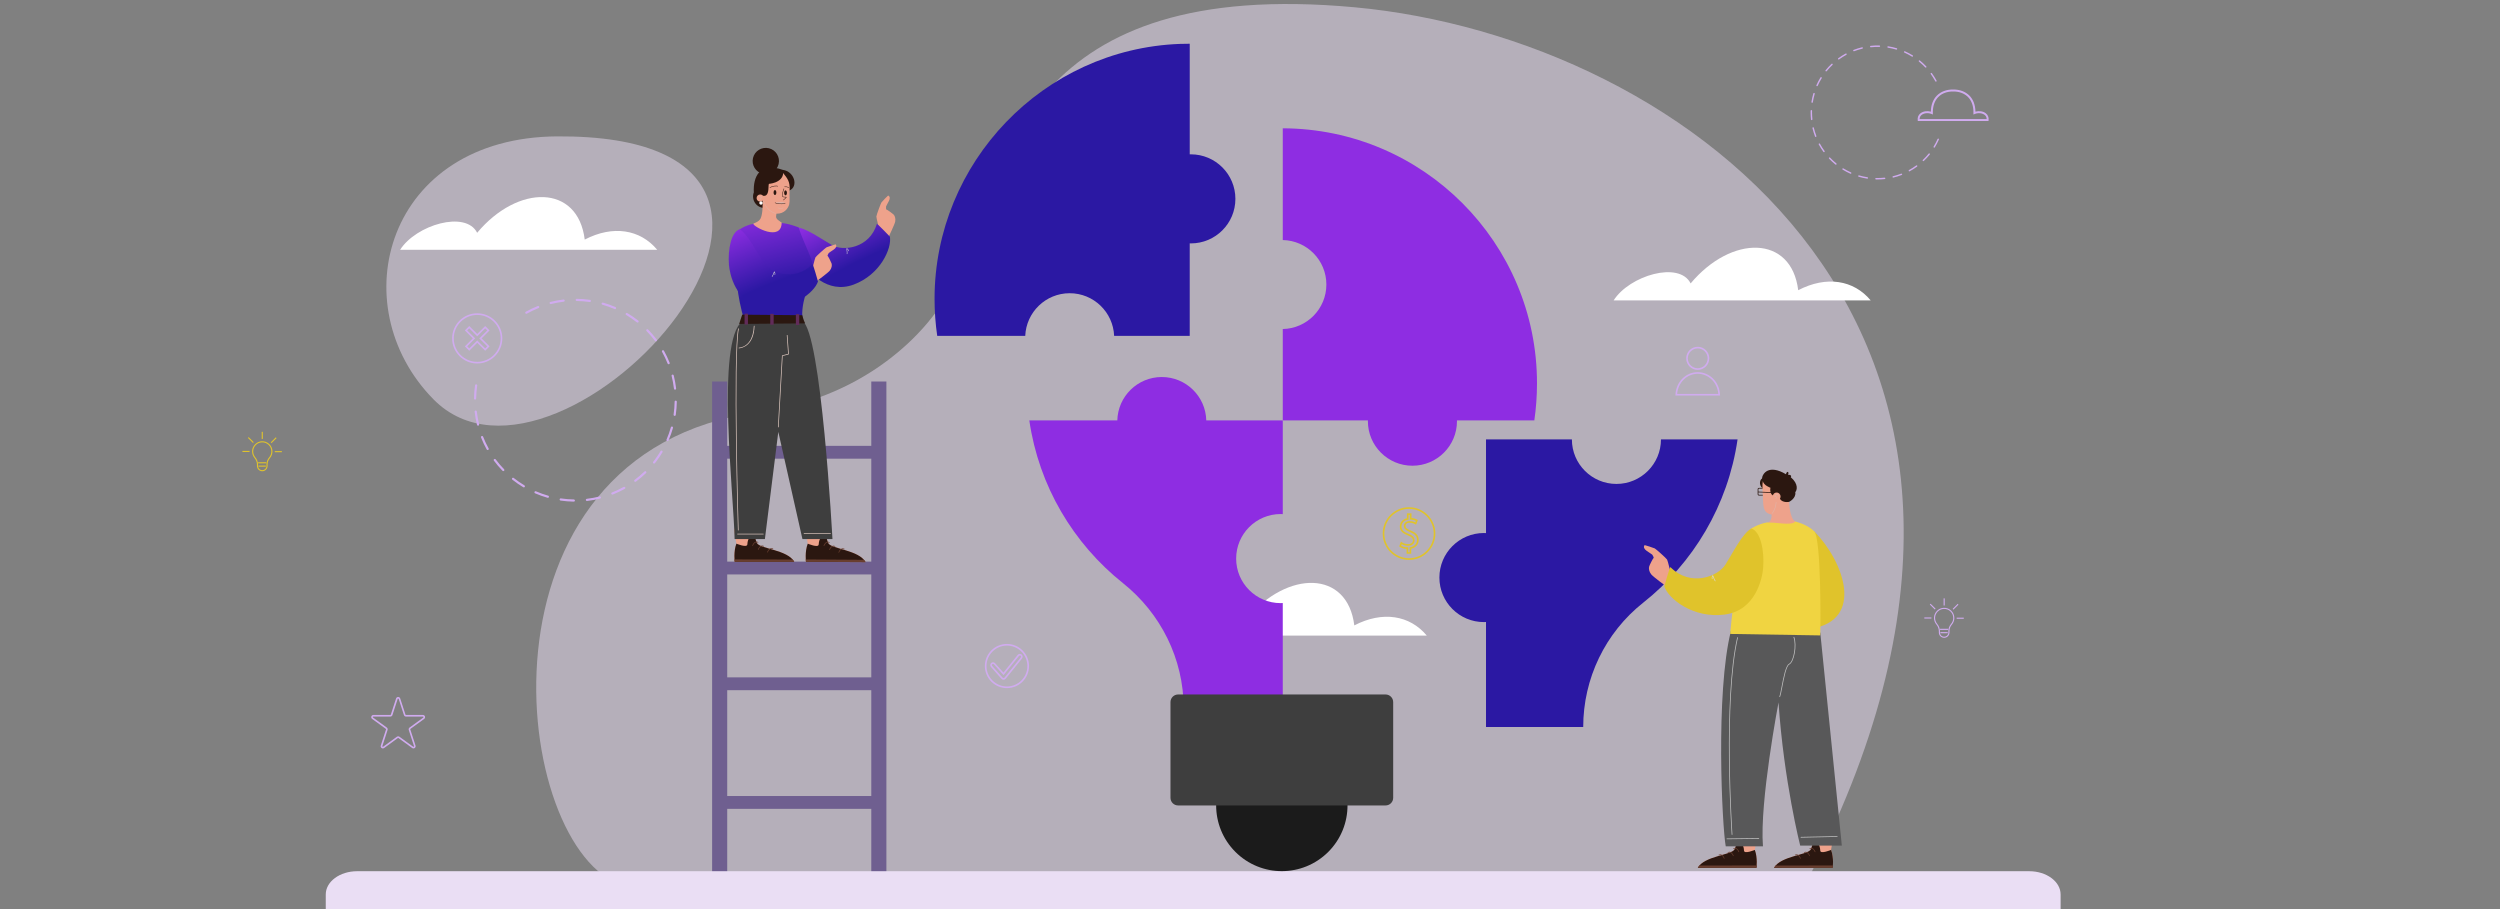 <svg width="330" height="120" viewBox="0 0 330 120" fill="none" xmlns="http://www.w3.org/2000/svg">
<rect x="0" y="0" width="330" height="120" fill="#808080" stroke="none"/>
<path d="M178.859 0.965C135.547 -3.05 132.393 21.616 126.656 35.671C124.504 40.942 120.821 44.841 117.056 47.656C112.141 51.33 106.313 53.576 100.229 54.387C61.101 59.6 67.484 112.403 82.197 116.844H238.233C276.669 43.703 222.171 4.98 178.859 0.965Z" fill="#EADEF4" fill-opacity="0.5"/>
<path opacity="0.5" d="M73.563 18.001C51.007 18.139 44.98 40.266 57.214 52.707C74.137 69.917 120.603 17.714 73.563 18.001Z" fill="#EADEF4"/>
<path d="M185.992 73.906C184.074 73.906 182.515 72.346 182.515 70.429C182.515 68.511 184.074 66.952 185.992 66.952C187.909 66.952 189.469 68.511 189.469 70.429C189.469 72.346 187.909 73.906 185.992 73.906ZM185.992 67.169C184.194 67.169 182.732 68.631 182.732 70.429C182.732 72.226 184.194 73.689 185.992 73.689C187.789 73.689 189.251 72.226 189.251 70.429C189.251 68.631 187.789 67.169 185.992 67.169Z" fill="#E0C32B"/>
<path d="M186.281 73.097H185.671V72.462C185.328 72.438 184.981 72.328 184.763 72.172L184.695 72.124L184.92 71.498L185.035 71.576C185.273 71.735 185.578 71.826 185.873 71.826C186.252 71.826 186.506 71.624 186.506 71.324C186.506 71.052 186.322 70.866 185.87 70.683C185.301 70.46 184.774 70.162 184.774 69.503C184.774 68.959 185.14 68.538 185.715 68.41V67.761H186.319V68.372C186.605 68.394 186.853 68.469 187.075 68.599L187.154 68.646L186.921 69.262L186.811 69.199C186.707 69.14 186.465 69.001 186.079 69.001C185.671 69.001 185.526 69.231 185.526 69.429C185.526 69.676 185.684 69.812 186.232 70.039C186.956 70.335 187.265 70.706 187.265 71.28C187.265 71.855 186.873 72.296 186.28 72.43V73.097L186.281 73.097ZM185.888 72.879H186.064V72.248L186.154 72.233C186.697 72.143 187.048 71.769 187.048 71.28C187.048 70.791 186.788 70.5 186.15 70.24C185.592 70.009 185.309 69.82 185.309 69.428C185.309 69.107 185.547 68.783 186.079 68.783C186.398 68.783 186.631 68.863 186.807 68.95L186.885 68.743C186.687 68.644 186.464 68.592 186.206 68.583L186.101 68.58V67.979H185.932V68.592L185.841 68.607C185.317 68.692 184.99 69.036 184.99 69.503C184.99 69.936 185.259 70.21 185.95 70.48C186.333 70.635 186.724 70.857 186.724 71.324C186.724 71.747 186.373 72.043 185.873 72.043C185.584 72.043 185.285 71.966 185.033 71.828L184.957 72.04C185.167 72.162 185.487 72.245 185.781 72.25L185.888 72.252V72.879Z" fill="#E0C32B"/>
<path d="M132.916 90.832C131.308 90.832 130 89.524 130 87.916C130 86.308 131.308 85 132.916 85C134.524 85 135.832 86.308 135.832 87.916C135.832 89.524 134.524 90.832 132.916 90.832ZM132.916 85.217C131.428 85.217 130.217 86.427 130.217 87.915C130.217 89.403 131.428 90.614 132.916 90.614C134.403 90.614 135.614 89.403 135.614 87.915C135.614 86.427 134.403 85.217 132.916 85.217Z" fill="#D0ABEF"/>
<path d="M132.467 89.729C132.444 89.729 132.42 89.726 132.397 89.722C132.317 89.706 132.244 89.664 132.19 89.603L130.801 88.037C130.735 87.963 130.703 87.867 130.709 87.768C130.715 87.67 130.759 87.579 130.833 87.514C130.987 87.379 131.222 87.394 131.357 87.547L132.455 88.783L134.335 86.448C134.463 86.29 134.697 86.264 134.856 86.392C135.015 86.52 135.04 86.754 134.912 86.913L132.757 89.59C132.688 89.676 132.586 89.726 132.476 89.729C132.473 89.729 132.47 89.729 132.467 89.729ZM131.079 87.639C131.042 87.639 131.007 87.652 130.977 87.677C130.947 87.704 130.928 87.742 130.926 87.783C130.924 87.824 130.937 87.862 130.964 87.893L132.353 89.459C132.375 89.484 132.406 89.502 132.439 89.508C132.449 89.51 132.46 89.51 132.471 89.51C132.516 89.51 132.559 89.488 132.587 89.454L134.743 86.776C134.796 86.711 134.786 86.614 134.72 86.561C134.654 86.508 134.558 86.519 134.505 86.584L132.463 89.12L131.195 87.691C131.165 87.656 131.122 87.639 131.079 87.639L131.079 87.639Z" fill="#D0ABEF"/>
<path d="M227.044 52.214H221.155L221.16 52.101C221.23 50.43 222.521 49.123 224.1 49.123C225.678 49.123 226.97 50.431 227.039 52.101L227.044 52.214ZM221.385 51.996H226.816C226.699 50.498 225.526 49.34 224.1 49.34C222.674 49.34 221.501 50.498 221.385 51.996H221.385Z" fill="#D0ABEF"/>
<path d="M224.1 48.827C223.259 48.827 222.574 48.143 222.574 47.302C222.574 46.461 223.259 45.776 224.1 45.776C224.941 45.776 225.625 46.461 225.625 47.302C225.625 48.143 224.941 48.827 224.1 48.827ZM224.1 45.994C223.378 45.994 222.792 46.581 222.792 47.302C222.792 48.023 223.379 48.61 224.1 48.61C224.821 48.61 225.408 48.023 225.408 47.302C225.408 46.581 224.821 45.994 224.1 45.994Z" fill="#D0ABEF"/>
<path d="M62.993 47.981C61.166 47.981 59.68 46.495 59.68 44.667C59.68 42.84 61.166 41.354 62.993 41.354C64.821 41.354 66.307 42.84 66.307 44.667C66.307 46.495 64.821 47.981 62.993 47.981ZM62.993 41.572C61.286 41.572 59.897 42.961 59.897 44.668C59.897 46.376 61.286 47.764 62.993 47.764C64.701 47.764 66.089 46.376 66.089 44.668C66.089 42.961 64.701 41.572 62.993 41.572Z" fill="#D0ABEF"/>
<path d="M61.941 46.298L61.362 45.719L62.414 44.667L61.362 43.615L61.941 43.037L62.993 44.089L64.045 43.037L64.624 43.615L63.572 44.667L64.624 45.719L64.045 46.298L62.993 45.246L61.941 46.298ZM62.993 44.938L64.045 45.99L64.316 45.719L63.264 44.667L64.316 43.615L64.045 43.344L62.993 44.396L61.941 43.344L61.67 43.615L62.722 44.667L61.67 45.719L61.941 45.99L62.993 44.938Z" fill="#D0ABEF"/>
<path d="M54.576 98.794C54.517 98.794 54.458 98.775 54.406 98.738L52.599 97.425C52.574 97.406 52.54 97.406 52.515 97.425L50.708 98.738C50.604 98.813 50.471 98.813 50.368 98.738C50.264 98.662 50.223 98.535 50.263 98.414L50.953 96.29C50.962 96.26 50.952 96.229 50.927 96.21L49.12 94.897C49.016 94.822 48.975 94.695 49.015 94.574C49.054 94.452 49.163 94.374 49.29 94.374H51.523C51.554 94.374 51.581 94.354 51.591 94.324L52.281 92.2C52.32 92.078 52.429 92 52.556 92C52.683 92 52.791 92.078 52.831 92.2L53.521 94.324C53.531 94.354 53.558 94.374 53.589 94.374H55.822C55.95 94.374 56.058 94.452 56.097 94.574C56.137 94.695 56.096 94.822 55.992 94.897L54.185 96.21C54.16 96.228 54.15 96.26 54.159 96.29L54.849 98.414C54.889 98.536 54.847 98.662 54.744 98.738C54.693 98.775 54.633 98.794 54.574 98.794H54.576ZM49.291 94.591C49.243 94.591 49.227 94.626 49.223 94.641C49.218 94.656 49.211 94.694 49.249 94.722L51.056 96.034C51.158 96.109 51.2 96.238 51.161 96.358L50.471 98.481C50.457 98.527 50.484 98.553 50.497 98.562C50.51 98.572 50.544 98.59 50.581 98.562L52.388 97.249C52.49 97.176 52.627 97.176 52.728 97.249L54.535 98.562C54.573 98.59 54.607 98.572 54.62 98.562C54.632 98.553 54.66 98.527 54.646 98.481L53.956 96.358C53.917 96.238 53.959 96.108 54.061 96.034L55.868 94.722C55.906 94.694 55.899 94.656 55.894 94.641C55.889 94.626 55.873 94.591 55.826 94.591H53.593C53.467 94.591 53.357 94.51 53.318 94.391L52.628 92.267C52.614 92.222 52.575 92.217 52.56 92.217C52.545 92.217 52.506 92.222 52.492 92.267L51.802 94.391C51.763 94.51 51.653 94.591 51.527 94.591H49.294H49.291Z" fill="#D0ABEF"/>
<path d="M247.844 23.689C247.771 23.689 247.698 23.689 247.625 23.687C247.572 23.686 247.53 23.642 247.532 23.589C247.533 23.536 247.579 23.495 247.63 23.496C248.006 23.505 248.389 23.489 248.763 23.45C248.816 23.445 248.862 23.482 248.868 23.535C248.873 23.587 248.835 23.635 248.782 23.64C248.473 23.673 248.158 23.689 247.844 23.689ZM246.487 23.585C246.482 23.585 246.477 23.585 246.472 23.584C246.091 23.525 245.711 23.44 245.342 23.331C245.291 23.316 245.262 23.263 245.277 23.213C245.292 23.162 245.345 23.134 245.395 23.148C245.757 23.255 246.128 23.338 246.5 23.395C246.553 23.403 246.588 23.452 246.58 23.505C246.573 23.552 246.532 23.585 246.486 23.585H246.487ZM249.901 23.447C249.857 23.447 249.819 23.418 249.808 23.373C249.796 23.322 249.827 23.27 249.879 23.258C250.245 23.169 250.608 23.056 250.96 22.92C251.009 22.901 251.064 22.926 251.083 22.975C251.102 23.024 251.078 23.079 251.029 23.098C250.67 23.236 250.298 23.353 249.924 23.443C249.916 23.444 249.909 23.445 249.902 23.445L249.901 23.447ZM244.293 22.939C244.28 22.939 244.267 22.937 244.254 22.931C243.902 22.774 243.558 22.593 243.229 22.392C243.184 22.364 243.17 22.305 243.197 22.26C243.225 22.215 243.283 22.201 243.328 22.229C243.65 22.425 243.988 22.603 244.331 22.756C244.38 22.777 244.401 22.834 244.38 22.882C244.364 22.918 244.329 22.939 244.293 22.939ZM252.033 22.624C251.999 22.624 251.966 22.606 251.949 22.574C251.924 22.527 251.941 22.47 251.987 22.445C252.317 22.264 252.639 22.06 252.943 21.837C252.986 21.807 253.046 21.815 253.077 21.858C253.108 21.901 253.099 21.961 253.056 21.992C252.745 22.219 252.416 22.428 252.078 22.612C252.064 22.62 252.048 22.624 252.033 22.624ZM242.343 21.745C242.321 21.745 242.3 21.738 242.283 21.724C241.983 21.482 241.697 21.217 241.432 20.938C241.396 20.9 241.397 20.839 241.435 20.803C241.473 20.766 241.534 20.768 241.57 20.806C241.83 21.079 242.11 21.338 242.403 21.575C242.444 21.608 242.45 21.668 242.417 21.709C242.398 21.732 242.37 21.745 242.343 21.745ZM253.879 21.275C253.854 21.275 253.828 21.265 253.81 21.246C253.774 21.208 253.776 21.147 253.813 21.111C254.086 20.851 254.345 20.57 254.581 20.277C254.614 20.236 254.674 20.23 254.715 20.263C254.756 20.296 254.763 20.356 254.73 20.397C254.488 20.697 254.224 20.983 253.945 21.249C253.926 21.267 253.903 21.275 253.879 21.275ZM240.768 20.087C240.739 20.087 240.71 20.074 240.691 20.048C240.464 19.736 240.255 19.408 240.072 19.07C240.047 19.023 240.064 18.966 240.11 18.941C240.156 18.915 240.214 18.933 240.239 18.979C240.42 19.309 240.623 19.631 240.845 19.936C240.876 19.978 240.866 20.038 240.824 20.069C240.808 20.082 240.788 20.087 240.768 20.087ZM255.315 19.496C255.299 19.496 255.281 19.491 255.265 19.482C255.22 19.454 255.206 19.396 255.234 19.351C255.431 19.029 255.608 18.692 255.76 18.347C255.782 18.299 255.839 18.277 255.886 18.298C255.934 18.319 255.956 18.375 255.935 18.424C255.779 18.775 255.598 19.121 255.397 19.45C255.379 19.479 255.348 19.495 255.316 19.495L255.315 19.496ZM239.676 18.081C239.637 18.081 239.602 18.058 239.587 18.02C239.448 17.661 239.333 17.288 239.243 16.914C239.23 16.863 239.262 16.811 239.313 16.798C239.364 16.787 239.416 16.817 239.428 16.869C239.516 17.236 239.629 17.599 239.764 17.951C239.783 18 239.759 18.055 239.71 18.074C239.699 18.078 239.687 18.081 239.676 18.081V18.081ZM239.143 15.859C239.095 15.859 239.053 15.822 239.048 15.773C239.017 15.467 239 15.155 239 14.846C239 14.769 239.001 14.693 239.003 14.617C239.005 14.564 239.049 14.52 239.101 14.524C239.154 14.525 239.195 14.569 239.194 14.622C239.193 14.697 239.191 14.771 239.191 14.846C239.191 15.149 239.207 15.454 239.238 15.754C239.243 15.806 239.206 15.853 239.153 15.859C239.149 15.859 239.146 15.859 239.142 15.859H239.143ZM239.202 13.573C239.198 13.573 239.192 13.573 239.187 13.573C239.135 13.565 239.1 13.516 239.107 13.464C239.168 13.083 239.253 12.702 239.362 12.334C239.377 12.284 239.43 12.255 239.481 12.269C239.531 12.284 239.56 12.337 239.545 12.388C239.439 12.748 239.355 13.121 239.296 13.493C239.289 13.54 239.248 13.573 239.202 13.573ZM239.851 11.381C239.838 11.381 239.824 11.379 239.812 11.372C239.764 11.351 239.742 11.294 239.764 11.246C239.92 10.894 240.102 10.549 240.304 10.221C240.332 10.176 240.39 10.162 240.435 10.19C240.48 10.217 240.495 10.276 240.467 10.321C240.269 10.643 240.092 10.979 239.938 11.323C239.922 11.359 239.888 11.38 239.851 11.38L239.851 11.381ZM255.544 10.781C255.51 10.781 255.477 10.763 255.46 10.731C255.28 10.4 255.077 10.077 254.856 9.772C254.825 9.73 254.835 9.67 254.877 9.639C254.92 9.608 254.98 9.617 255.011 9.66C255.237 9.972 255.445 10.302 255.628 10.64C255.654 10.687 255.636 10.745 255.59 10.77C255.575 10.778 255.56 10.782 255.545 10.782L255.544 10.781ZM241.048 9.432C241.027 9.432 241.005 9.425 240.988 9.41C240.947 9.377 240.941 9.317 240.974 9.276C241.216 8.977 241.481 8.691 241.76 8.426C241.798 8.39 241.859 8.391 241.895 8.43C241.932 8.469 241.93 8.529 241.891 8.565C241.618 8.825 241.359 9.104 241.122 9.397C241.103 9.42 241.075 9.432 241.047 9.432L241.048 9.432ZM254.202 8.929C254.176 8.929 254.151 8.919 254.132 8.899C253.873 8.625 253.594 8.366 253.301 8.128C253.26 8.095 253.254 8.035 253.287 7.994C253.32 7.953 253.38 7.946 253.421 7.98C253.72 8.222 254.006 8.488 254.27 8.768C254.307 8.806 254.305 8.866 254.266 8.903C254.248 8.92 254.224 8.929 254.201 8.929H254.202ZM242.706 7.859C242.677 7.859 242.648 7.845 242.629 7.819C242.598 7.776 242.608 7.716 242.65 7.686C242.962 7.46 243.291 7.252 243.629 7.067C243.675 7.042 243.733 7.06 243.758 7.106C243.784 7.153 243.766 7.211 243.72 7.236C243.389 7.415 243.067 7.619 242.762 7.84C242.745 7.853 242.725 7.859 242.706 7.859H242.706ZM252.427 7.486C252.41 7.486 252.392 7.482 252.377 7.472C252.056 7.275 251.72 7.096 251.376 6.943C251.328 6.921 251.306 6.864 251.328 6.816C251.349 6.768 251.406 6.747 251.454 6.768C251.806 6.925 252.15 7.107 252.478 7.309C252.523 7.337 252.537 7.395 252.509 7.441C252.491 7.47 252.459 7.486 252.428 7.486L252.427 7.486ZM244.714 6.768C244.675 6.768 244.64 6.744 244.625 6.706C244.606 6.657 244.63 6.602 244.68 6.583C245.04 6.445 245.412 6.33 245.787 6.241C245.838 6.229 245.889 6.26 245.902 6.312C245.914 6.363 245.882 6.415 245.831 6.427C245.464 6.514 245.101 6.627 244.749 6.762C244.738 6.766 244.726 6.769 244.715 6.769L244.714 6.768ZM250.34 6.552C250.332 6.552 250.322 6.551 250.313 6.548C249.952 6.441 249.581 6.357 249.208 6.298C249.156 6.29 249.121 6.241 249.129 6.189C249.137 6.136 249.186 6.101 249.238 6.109C249.619 6.169 249.999 6.255 250.367 6.365C250.418 6.38 250.446 6.433 250.431 6.483C250.419 6.525 250.381 6.552 250.34 6.552H250.34ZM246.938 6.238C246.889 6.238 246.847 6.201 246.843 6.152C246.837 6.1 246.875 6.053 246.928 6.047C247.31 6.007 247.701 5.992 248.085 6.004C248.138 6.005 248.179 6.049 248.178 6.102C248.177 6.155 248.132 6.197 248.08 6.195C247.704 6.185 247.322 6.2 246.949 6.238C246.945 6.238 246.942 6.238 246.938 6.238H246.938Z" fill="#D0ABEF"/>
<path d="M83.984 42.12C84.073 42.187 84.161 42.254 84.248 42.322C84.31 42.372 84.321 42.463 84.271 42.526C84.222 42.588 84.128 42.596 84.068 42.549C83.621 42.197 83.143 41.867 82.656 41.576C82.587 41.534 82.565 41.447 82.606 41.378C82.647 41.309 82.736 41.287 82.804 41.328C83.208 41.569 83.606 41.836 83.984 42.12ZM85.534 43.48C85.539 43.484 85.546 43.489 85.55 43.495C85.957 43.913 86.341 44.361 86.688 44.827C86.736 44.891 86.723 44.982 86.659 45.03C86.595 45.077 86.505 45.064 86.457 45C86.116 44.544 85.742 44.105 85.343 43.696C85.287 43.639 85.289 43.548 85.346 43.492C85.397 43.441 85.478 43.437 85.533 43.48H85.534ZM81.273 40.546C81.325 40.586 81.346 40.657 81.319 40.719C81.287 40.793 81.202 40.827 81.129 40.795C80.606 40.569 80.062 40.376 79.514 40.222C79.437 40.2 79.392 40.12 79.414 40.044C79.436 39.967 79.516 39.922 79.593 39.944C80.153 40.102 80.709 40.3 81.244 40.531C81.255 40.535 81.264 40.541 81.274 40.548L81.273 40.546ZM87.603 46.254C87.619 46.266 87.632 46.281 87.642 46.299C87.926 46.808 88.179 47.341 88.394 47.883C88.423 47.957 88.387 48.041 88.313 48.071C88.239 48.1 88.155 48.064 88.125 47.99C87.914 47.459 87.666 46.938 87.389 46.44C87.35 46.37 87.374 46.282 87.445 46.243C87.496 46.215 87.558 46.22 87.602 46.253L87.603 46.254ZM77.943 39.606C77.984 39.637 78.007 39.689 77.999 39.743C77.988 39.822 77.915 39.877 77.836 39.866C77.272 39.784 76.697 39.739 76.126 39.732C76.046 39.731 75.982 39.666 75.983 39.586C75.984 39.506 76.049 39.442 76.129 39.443C76.712 39.45 77.3 39.496 77.877 39.58C77.901 39.584 77.924 39.593 77.943 39.607V39.606ZM88.879 49.472C88.904 49.491 88.924 49.519 88.932 49.553C89.075 50.118 89.181 50.698 89.249 51.276C89.259 51.355 89.202 51.427 89.122 51.437C89.043 51.446 88.971 51.389 88.962 51.31C88.895 50.743 88.791 50.175 88.652 49.623C88.632 49.545 88.68 49.467 88.757 49.447C88.801 49.436 88.846 49.447 88.879 49.472H88.879ZM74.483 39.563C74.513 39.586 74.535 39.621 74.54 39.662C74.549 39.741 74.492 39.813 74.413 39.822C73.846 39.889 73.279 39.995 72.726 40.135C72.649 40.154 72.57 40.107 72.551 40.03C72.531 39.953 72.578 39.874 72.655 39.855C73.219 39.712 73.8 39.604 74.379 39.535C74.418 39.531 74.454 39.542 74.483 39.563ZM89.281 52.909C89.317 52.935 89.34 52.978 89.339 53.026C89.331 53.61 89.284 54.197 89.2 54.773C89.189 54.852 89.116 54.907 89.037 54.896C88.958 54.885 88.903 54.811 88.914 54.732C88.996 54.169 89.042 53.594 89.05 53.023C89.051 52.943 89.117 52.879 89.197 52.881C89.228 52.881 89.257 52.892 89.281 52.909V52.909ZM71.128 40.413C71.149 40.428 71.165 40.449 71.175 40.475C71.205 40.55 71.168 40.633 71.095 40.663C70.564 40.874 70.043 41.123 69.546 41.401C69.477 41.44 69.388 41.415 69.35 41.345C69.311 41.276 69.335 41.187 69.405 41.149C69.913 40.864 70.446 40.61 70.988 40.395C71.037 40.376 71.089 40.384 71.129 40.413L71.128 40.413ZM88.782 56.33C88.829 56.365 88.851 56.426 88.834 56.485C88.676 57.046 88.478 57.601 88.246 58.137C88.215 58.21 88.129 58.243 88.056 58.212C87.983 58.18 87.949 58.095 87.981 58.021C88.208 57.498 88.401 56.954 88.556 56.406C88.578 56.329 88.658 56.284 88.735 56.306C88.752 56.311 88.768 56.319 88.782 56.33V56.33ZM87.409 59.506C87.468 59.55 87.485 59.632 87.446 59.696C87.207 60.095 86.944 60.488 86.662 60.863C86.593 60.956 86.522 61.048 86.451 61.138C86.401 61.2 86.308 61.213 86.247 61.161C86.185 61.112 86.174 61.021 86.224 60.958C86.294 60.87 86.363 60.78 86.431 60.689C86.707 60.322 86.965 59.938 87.199 59.547C87.24 59.479 87.329 59.457 87.397 59.498C87.402 59.5 87.406 59.503 87.41 59.506H87.409ZM85.263 62.22C85.269 62.225 85.274 62.229 85.28 62.235C85.335 62.292 85.334 62.383 85.277 62.44C84.859 62.847 84.41 63.229 83.942 63.576C83.878 63.624 83.788 63.61 83.74 63.546C83.693 63.482 83.705 63.391 83.77 63.344C84.227 63.004 84.666 62.629 85.075 62.232C85.126 62.181 85.206 62.178 85.263 62.22ZM82.486 64.286C82.501 64.298 82.515 64.313 82.525 64.331C82.564 64.401 82.539 64.489 82.469 64.528C81.96 64.811 81.427 65.064 80.884 65.278C80.81 65.307 80.726 65.271 80.697 65.197C80.668 65.122 80.704 65.039 80.778 65.009C81.309 64.8 81.831 64.552 82.329 64.276C82.381 64.247 82.442 64.253 82.487 64.286H82.486ZM62.938 50.76C62.979 50.79 63.002 50.843 62.994 50.896C62.91 51.46 62.863 52.035 62.854 52.606C62.852 52.686 62.787 52.75 62.707 52.748C62.627 52.747 62.563 52.681 62.565 52.601C62.574 52.018 62.622 51.43 62.708 50.853C62.719 50.775 62.793 50.72 62.872 50.732C62.897 50.736 62.919 50.745 62.938 50.76ZM79.267 65.559C79.292 65.578 79.312 65.605 79.321 65.639C79.341 65.717 79.293 65.795 79.216 65.815C78.65 65.956 78.07 66.062 77.491 66.129C77.412 66.139 77.34 66.082 77.331 66.002C77.321 65.923 77.378 65.851 77.458 65.842C78.025 65.776 78.592 65.672 79.145 65.534C79.19 65.523 79.234 65.534 79.267 65.559ZM62.881 54.22C62.912 54.243 62.934 54.279 62.938 54.32C63.003 54.886 63.106 55.454 63.244 56.007C63.263 56.085 63.217 56.163 63.139 56.183C63.062 56.202 62.983 56.155 62.964 56.078C62.823 55.511 62.717 54.931 62.651 54.353C62.641 54.274 62.699 54.202 62.778 54.192C62.816 54.188 62.852 54.199 62.881 54.22ZM75.829 65.956C75.865 65.983 75.888 66.026 75.887 66.074C75.886 66.154 75.82 66.218 75.74 66.216C75.158 66.208 74.57 66.16 73.994 66.076C73.915 66.064 73.861 65.99 73.872 65.911C73.883 65.832 73.957 65.778 74.036 65.789C74.6 65.872 75.174 65.918 75.745 65.926C75.776 65.926 75.806 65.937 75.829 65.955V65.956ZM63.719 57.578C63.74 57.593 63.756 57.615 63.767 57.64C63.975 58.171 64.222 58.693 64.499 59.192C64.537 59.261 64.512 59.35 64.442 59.389C64.373 59.427 64.284 59.402 64.246 59.333C63.963 58.823 63.711 58.289 63.498 57.747C63.469 57.673 63.505 57.589 63.579 57.559C63.628 57.541 63.681 57.549 63.719 57.578V57.578ZM72.408 65.453C72.454 65.488 72.477 65.549 72.46 65.609C72.438 65.685 72.358 65.73 72.281 65.708C71.721 65.548 71.165 65.35 70.631 65.118C70.557 65.086 70.524 65.001 70.556 64.927C70.587 64.854 70.673 64.82 70.746 64.852C71.269 65.079 71.812 65.273 72.361 65.43C72.379 65.435 72.394 65.442 72.409 65.453H72.408ZM65.398 60.604C65.409 60.612 65.419 60.623 65.427 60.633C65.767 61.091 66.141 61.531 66.539 61.941C66.594 61.999 66.593 62.09 66.536 62.146C66.478 62.201 66.386 62.199 66.331 62.142C65.925 61.724 65.542 61.274 65.195 60.807C65.148 60.743 65.161 60.652 65.225 60.604C65.278 60.566 65.348 60.567 65.398 60.604ZM69.233 64.076C69.292 64.12 69.309 64.201 69.27 64.266C69.229 64.334 69.141 64.356 69.072 64.315C68.574 64.017 68.087 63.679 67.631 63.318C67.569 63.268 67.558 63.177 67.607 63.115C67.657 63.052 67.75 63.041 67.811 63.091C68.257 63.444 68.734 63.775 69.221 64.067C69.225 64.07 69.229 64.073 69.233 64.076Z" fill="#D0ABEF"/>
<path d="M262.48 15.976H253.151L253.137 15.861C253.091 15.495 253.224 15.173 253.509 14.951C253.858 14.682 254.387 14.603 254.873 14.737C254.887 13.862 255.16 13.133 255.667 12.621C256.193 12.089 256.956 11.802 257.817 11.816C258.675 11.803 259.437 12.089 259.964 12.621C260.471 13.134 260.744 13.863 260.758 14.737C261.243 14.603 261.772 14.682 262.122 14.951C262.408 15.172 262.54 15.495 262.494 15.861L262.48 15.976H262.48ZM253.391 15.713H262.24C262.238 15.435 262.092 15.261 261.961 15.16C261.643 14.915 261.115 14.867 260.674 15.043L260.489 15.117L260.493 14.918C260.515 14.033 260.267 13.303 259.776 12.806C259.3 12.326 258.603 12.067 257.816 12.079C257.023 12.066 256.329 12.326 255.853 12.806C255.361 13.303 255.113 14.033 255.135 14.918L255.14 15.117L254.954 15.043C254.514 14.867 253.985 14.915 253.667 15.16C253.537 15.261 253.391 15.435 253.388 15.713H253.391Z" fill="#D0ABEF"/>
<path d="M256.63 84.191C256.242 84.191 255.925 83.875 255.925 83.487V83.309C255.925 82.997 255.811 82.693 255.593 82.43C255.378 82.171 255.269 81.842 255.286 81.504C255.321 80.822 255.883 80.263 256.565 80.231C256.936 80.214 257.289 80.345 257.558 80.602C257.826 80.858 257.974 81.204 257.974 81.575C257.974 81.895 257.86 82.205 257.652 82.448C257.446 82.688 257.333 82.981 257.333 83.272V83.488C257.333 83.876 257.017 84.192 256.629 84.192L256.63 84.191ZM256.63 80.376C256.611 80.376 256.591 80.376 256.572 80.378C255.964 80.406 255.464 80.904 255.433 81.511C255.417 81.812 255.514 82.106 255.706 82.336C255.942 82.622 256.072 82.967 256.072 83.309V83.487C256.072 83.794 256.321 84.044 256.629 84.044C256.936 84.044 257.186 83.794 257.186 83.487V83.27C257.186 82.944 257.312 82.617 257.54 82.351C257.725 82.134 257.827 81.858 257.827 81.574C257.827 81.243 257.695 80.935 257.456 80.707C257.231 80.492 256.94 80.375 256.63 80.375V80.376Z" fill="#D0ABEF"/>
<path d="M256.703 78.986H256.556V79.924H256.703V78.986Z" fill="#D0ABEF"/>
<path d="M258.413 79.708L257.75 80.371L257.854 80.475L258.517 79.812L258.413 79.708Z" fill="#D0ABEF"/>
<path d="M259.218 81.531H258.279V81.678H259.218V81.531Z" fill="#D0ABEF"/>
<path d="M254.837 79.689L254.733 79.793L255.397 80.456L255.501 80.352L254.837 79.689Z" fill="#D0ABEF"/>
<path d="M254.948 81.501H254.01V81.648H254.948V81.501Z" fill="#D0ABEF"/>
<path d="M257.159 82.999H256.084V83.147H257.159V82.999Z" fill="#D0ABEF"/>
<path d="M257.099 83.438H256.13V83.585H257.099V83.438Z" fill="#D0ABEF"/>
<path d="M34.62 62.205C34.232 62.205 33.916 61.889 33.916 61.501V61.324C33.916 61.012 33.801 60.707 33.583 60.444C33.368 60.185 33.259 59.855 33.276 59.518C33.311 58.836 33.873 58.277 34.555 58.245C34.927 58.228 35.279 58.36 35.548 58.616C35.817 58.872 35.965 59.218 35.965 59.589C35.965 59.909 35.85 60.219 35.642 60.462C35.437 60.702 35.323 60.994 35.323 61.285V61.502C35.323 61.89 35.007 62.206 34.619 62.206L34.62 62.205ZM34.62 58.391C34.601 58.391 34.581 58.391 34.562 58.392C33.954 58.421 33.454 58.919 33.423 59.526C33.407 59.827 33.505 60.12 33.696 60.351C33.932 60.636 34.062 60.982 34.062 61.324V61.501C34.062 61.808 34.312 62.058 34.619 62.058C34.927 62.058 35.176 61.808 35.176 61.501V61.284C35.176 60.958 35.302 60.632 35.531 60.365C35.715 60.148 35.817 59.873 35.817 59.588C35.817 59.258 35.685 58.949 35.447 58.721C35.221 58.506 34.93 58.39 34.62 58.39V58.391Z" fill="#E0C32B"/>
<path d="M34.693 57H34.546V57.938H34.693V57Z" fill="#E0C32B"/>
<path d="M36.405 57.724L35.741 58.388L35.845 58.492L36.509 57.828L36.405 57.724Z" fill="#E0C32B"/>
<path d="M37.208 59.545H36.27V59.692H37.208V59.545Z" fill="#E0C32B"/>
<path d="M32.827 57.7L32.723 57.804L33.386 58.468L33.49 58.364L32.827 57.7Z" fill="#E0C32B"/>
<path d="M32.938 59.516H32V59.663H32.938V59.516Z" fill="#E0C32B"/>
<path d="M35.149 61.014H34.074V61.161H35.149V61.014Z" fill="#E0C32B"/>
<path d="M35.089 61.453H34.12V61.6H35.089V61.453Z" fill="#E0C32B"/>
<path d="M154.403 83.898H188.335C186.092 81.207 182.505 80.61 178.768 82.553C177.871 75.228 169.949 75.228 164.568 81.656C163.074 78.666 156.496 80.609 154.403 83.898Z" fill="white"/>
<path d="M52.819 32.97H86.751C84.508 30.28 80.921 29.682 77.184 31.625C76.287 24.301 68.365 24.301 62.984 30.728C61.49 27.738 54.912 29.681 52.819 32.97Z" fill="white"/>
<path d="M115.01 50.359V58.852H95.993V50.359H94V115.133H95.993V106.769H115.01V115.133H117.004V50.359H115.01ZM115.01 60.546V74.132H95.993V60.546H115.01ZM115.01 75.826V89.412H95.993V75.826H115.01ZM95.993 105.073V91.106H115.01V105.073H95.993Z" fill="#6F5F90"/>
<path d="M272 120H43V118.066C43 116.373 44.856 115 47.145 115H267.855C270.144 115 272 116.373 272 118.066V120Z" fill="#EADEF4"/>
<path d="M202.884 50.614C202.884 32.053 187.87 17.002 169.326 16.935V31.686C172.516 31.753 175.081 34.354 175.081 37.559C175.081 40.764 172.516 43.366 169.326 43.432V55.496H180.567C180.567 55.53 180.561 55.563 180.561 55.596C180.561 58.843 183.193 61.475 186.441 61.475C189.688 61.475 192.32 58.843 192.32 55.596C192.32 55.562 192.315 55.53 192.315 55.496H202.531C202.763 53.902 202.883 52.272 202.883 50.614H202.884Z" fill="#8E2DE2"/>
<path d="M219.248 58C219.248 61.247 216.615 63.879 213.368 63.879C210.121 63.879 207.489 61.247 207.489 58H196.153V70.371C196.062 70.367 195.972 70.358 195.879 70.358C192.632 70.358 190 72.99 190 76.237C190 79.484 192.632 82.116 195.879 82.116C195.972 82.116 196.062 82.106 196.153 82.103V95.968H208.984C208.984 89.572 211.892 83.516 216.908 79.549C223.5 74.335 228.095 66.707 229.359 58.001H219.248L219.248 58Z" fill="#2B18A3"/>
<path d="M169.052 67.854C169.144 67.854 169.234 67.864 169.326 67.868V55.496H159.229C159.149 52.319 156.553 49.767 153.357 49.767C150.16 49.767 147.565 52.32 147.485 55.496H135.87C137.128 64.157 141.681 71.75 148.217 76.961C153.239 80.966 156.227 86.986 156.244 93.407L169.325 93.464V79.598C169.233 79.602 169.143 79.612 169.051 79.612C165.804 79.612 163.172 76.98 163.172 73.732C163.172 70.485 165.804 67.853 169.051 67.853L169.052 67.854Z" fill="#8E2DE2"/>
<path d="M175.332 112.45C178.718 109.064 178.718 103.575 175.332 100.19C171.946 96.804 166.457 96.804 163.072 100.19C159.686 103.575 159.686 109.064 163.072 112.45C166.457 115.836 171.946 115.836 175.332 112.45Z" fill="#1B1B1B"/>
<path d="M155.512 91.67H182.892C183.448 91.67 183.901 92.123 183.901 92.679V105.312C183.901 105.868 183.448 106.32 182.892 106.32H155.512C154.955 106.32 154.503 105.868 154.503 105.312V92.679C154.503 92.123 154.955 91.67 155.512 91.67Z" fill="#3E3E3E"/>
<path d="M231.951 110.294L231.635 112.188C232.031 113.229 231.856 114.547 231.856 114.547L224.108 114.554C224.945 112.986 228.58 112.867 228.962 112.116C229.344 111.366 229.513 109.14 229.513 109.14L231.951 110.294V110.294Z" fill="#EEA28B"/>
<path d="M230.211 112.288C230.223 112.017 230.023 111.04 229.321 110.75C229.234 111.283 229.115 111.817 228.962 112.116C228.581 112.867 224.945 112.986 224.108 114.555L231.856 114.548C231.856 114.548 232.031 113.229 231.635 112.188C231.635 112.188 230.236 112.778 230.211 112.288V112.288Z" fill="#2B1710"/>
<path d="M224.317 114.254C224.237 114.349 224.166 114.447 224.109 114.554L231.857 114.547C231.857 114.547 231.872 114.43 231.884 114.24L224.317 114.254Z" fill="#693E2F"/>
<path d="M229.527 112.488C229.51 112.488 229.493 112.476 229.487 112.458C229.486 112.455 229.37 112.14 229.145 112.04C229.051 111.999 228.95 112.002 228.844 112.046C228.821 112.055 228.795 112.045 228.786 112.022C228.776 111.999 228.787 111.973 228.809 111.964C228.939 111.909 229.064 111.908 229.181 111.958C229.442 112.073 229.566 112.413 229.571 112.428C229.579 112.451 229.567 112.477 229.545 112.485C229.539 112.487 229.533 112.488 229.528 112.487L229.527 112.488Z" fill="#693E2F"/>
<path d="M228.796 113.003C228.778 113.003 228.762 112.991 228.755 112.974C228.755 112.97 228.639 112.655 228.413 112.555C228.32 112.514 228.219 112.517 228.113 112.561C228.09 112.57 228.064 112.56 228.054 112.537C228.045 112.514 228.055 112.488 228.078 112.479C228.208 112.424 228.333 112.423 228.45 112.473C228.71 112.588 228.834 112.929 228.839 112.943C228.847 112.966 228.835 112.991 228.812 113C228.807 113.002 228.801 113.003 228.796 113.002V113.003Z" fill="#693E2F"/>
<path d="M227.595 113.345C227.577 113.345 227.561 113.333 227.554 113.315C227.553 113.312 227.438 112.997 227.212 112.897C227.119 112.856 227.018 112.858 226.912 112.903C226.889 112.912 226.863 112.902 226.853 112.879C226.844 112.856 226.854 112.83 226.877 112.821C227.006 112.766 227.131 112.764 227.248 112.815C227.509 112.93 227.633 113.27 227.638 113.285C227.646 113.307 227.634 113.334 227.611 113.341C227.606 113.344 227.6 113.345 227.595 113.344V113.345Z" fill="#693E2F"/>
<path d="M242.016 110.294L241.7 112.188C242.096 113.229 241.922 114.547 241.922 114.547L234.174 114.554C235.011 112.986 238.645 112.867 239.028 112.116C239.41 111.366 239.578 109.14 239.578 109.14L242.016 110.294V110.294Z" fill="#EEA28B"/>
<path d="M240.277 112.288C240.289 112.017 240.089 111.04 239.386 110.75C239.299 111.283 239.18 111.817 239.028 112.116C238.646 112.867 235.011 112.986 234.174 114.555L241.922 114.548C241.922 114.548 242.096 113.229 241.7 112.188C241.7 112.188 240.301 112.778 240.277 112.288V112.288Z" fill="#2B1710"/>
<path d="M234.383 114.254C234.302 114.349 234.232 114.447 234.175 114.554L241.923 114.547C241.923 114.547 241.938 114.43 241.949 114.24L234.383 114.254Z" fill="#693E2F"/>
<path d="M239.593 112.488C239.575 112.488 239.559 112.476 239.552 112.458C239.552 112.455 239.435 112.14 239.21 112.04C239.117 111.999 239.016 112.002 238.91 112.046C238.887 112.055 238.861 112.045 238.851 112.022C238.842 111.999 238.852 111.973 238.875 111.964C239.005 111.909 239.129 111.908 239.246 111.958C239.507 112.073 239.631 112.413 239.636 112.428C239.644 112.451 239.632 112.477 239.609 112.485C239.604 112.487 239.598 112.488 239.593 112.487V112.488Z" fill="#693E2F"/>
<path d="M238.861 113.003C238.844 113.003 238.827 112.991 238.821 112.974C238.82 112.97 238.704 112.655 238.479 112.555C238.385 112.514 238.284 112.517 238.178 112.561C238.155 112.57 238.129 112.56 238.12 112.537C238.11 112.514 238.121 112.488 238.143 112.479C238.273 112.424 238.398 112.423 238.515 112.473C238.776 112.588 238.9 112.929 238.905 112.943C238.913 112.966 238.901 112.991 238.878 113C238.872 113.002 238.867 113.003 238.861 113.002V113.003Z" fill="#693E2F"/>
<path d="M237.66 113.345C237.643 113.345 237.626 113.333 237.62 113.315C237.619 113.312 237.503 112.997 237.277 112.897C237.184 112.856 237.083 112.858 236.977 112.903C236.954 112.912 236.928 112.902 236.919 112.879C236.909 112.856 236.919 112.83 236.942 112.821C237.072 112.766 237.197 112.764 237.314 112.815C237.575 112.93 237.699 113.27 237.703 113.285C237.711 113.307 237.7 113.334 237.677 113.341C237.671 113.344 237.666 113.345 237.66 113.344V113.345Z" fill="#693E2F"/>
<path d="M228.49 83.261C226.423 91.422 227.33 109.218 227.797 111.716H232.711C232.243 105.92 234.764 92.718 234.764 92.718C235.466 103.111 237.624 111.617 237.624 111.617H243.122L240.276 83.501L234.466 81.536L228.491 83.262L228.49 83.261Z" fill="#585859"/>
<path d="M239.457 70.111C243.473 74.205 246.085 81.808 239.145 82.978C232.204 84.148 239.457 70.111 239.457 70.111Z" fill="#E0C32B"/>
<path d="M233.237 68.96C232.087 69.174 231.177 69.759 231.177 69.759C229.279 72.722 228.383 83.679 228.383 83.679L240.276 83.874C240.314 83.055 240.431 71.046 239.457 70.11C238.482 69.174 236.98 68.843 236.98 68.843C236.98 68.843 234.543 68.862 233.237 68.96Z" fill="#F0D441"/>
<path d="M220.607 75.918C220.542 75.663 220.156 74.046 220.057 73.868C219.958 73.691 218.582 72.468 218.434 72.394C218.287 72.319 217.127 71.944 217.091 71.954C216.884 72.227 217.056 72.486 217.359 72.71C217.661 72.935 218.084 73.177 218.112 73.234C218.14 73.29 218.344 73.618 218.275 73.648C218.206 73.679 217.789 74.494 217.695 74.761C217.602 75.029 217.679 75.455 217.951 75.802C218.223 76.149 219.867 77.341 219.867 77.341L220.605 75.918H220.607Z" fill="#EEA28B"/>
<path d="M233.016 65.409H232.178C232.086 65.409 232.011 65.334 232.011 65.243V64.567C232.011 64.475 232.086 64.4 232.178 64.4H233.016C233.108 64.4 233.183 64.475 233.183 64.567V65.243C233.183 65.334 233.108 65.409 233.016 65.409ZM232.178 64.499C232.14 64.499 232.11 64.529 232.11 64.567V65.243C232.11 65.28 232.14 65.31 232.178 65.31H233.016C233.053 65.31 233.083 65.28 233.083 65.243V64.567C233.083 64.529 233.053 64.499 233.016 64.499H232.178Z" fill="#2B1710"/>
<path d="M232.773 64.539C231.966 63.949 232.435 63.202 232.58 63.178C232.628 62.504 233.483 61.251 235.748 62.6C235.844 62.166 236.182 62.166 236.037 62.697C236.423 62.6 236.495 62.913 236.375 62.986C237.459 63.901 237.194 64.745 236.977 64.961C237.122 65.78 236.154 66.251 236.154 66.251C235.773 66.214 234.737 67.033 234.448 66.84C234.158 66.647 233.361 66.231 233.278 65.837C233.195 65.443 232.774 64.539 232.774 64.539H232.773Z" fill="#2B1710"/>
<path d="M236.154 66.251C236.154 66.251 236.221 68.449 236.981 68.843C236.493 69.448 234.27 68.901 233.237 68.96C233.738 68.96 233.859 68.424 233.859 67.922C232.643 67.71 232.765 66.752 232.689 65.354C232.654 64.693 232.607 64.014 232.689 63.501C232.809 64.082 233.701 64.383 233.701 64.383C233.593 64.877 233.786 65.491 234.292 65.443C234.797 65.394 234.918 65.551 234.918 65.551C234.846 66.117 235.584 66.36 236.155 66.25L236.154 66.251Z" fill="#EEA28B"/>
<path d="M233.096 65.883C233.011 66.006 232.924 66.094 232.904 66.079C232.883 66.065 232.936 65.954 233.021 65.831C233.106 65.709 233.192 65.621 233.213 65.635C233.234 65.65 233.181 65.761 233.096 65.883Z" fill="#EEA28B"/>
<path d="M233.352 65.889C233.266 66.012 233.18 66.1 233.16 66.085C233.139 66.071 233.191 65.96 233.277 65.837C233.362 65.715 233.448 65.627 233.469 65.641C233.489 65.655 233.437 65.767 233.352 65.889Z" fill="#EEA28B"/>
<path d="M233.62 65.883C233.535 66.006 233.449 66.094 233.428 66.079C233.408 66.065 233.46 65.954 233.545 65.831C233.631 65.709 233.717 65.621 233.737 65.635C233.758 65.65 233.706 65.761 233.62 65.883Z" fill="#EEA28B"/>
<path d="M235.035 65.541C235.035 65.83 234.801 66.065 234.511 66.065C234.222 66.065 233.987 65.83 233.987 65.541C233.987 65.252 234.222 65.017 234.511 65.017C234.801 65.017 235.035 65.252 235.035 65.541Z" fill="#EEA28B"/>
<g style="mix-blend-mode:multiply">
<path d="M234.404 65.828C234.39 65.828 234.378 65.82 234.371 65.806C234.363 65.789 234.371 65.768 234.39 65.76C234.435 65.741 234.461 65.711 234.465 65.677C234.468 65.641 234.446 65.602 234.41 65.578C234.371 65.552 234.325 65.55 234.283 65.572C234.272 65.578 234.258 65.578 234.248 65.571C234.238 65.564 234.231 65.552 234.231 65.54C234.237 65.413 234.323 65.308 234.457 65.267C234.594 65.225 234.735 65.266 234.813 65.372C234.825 65.388 234.822 65.409 234.806 65.421C234.79 65.433 234.769 65.429 234.757 65.414C234.683 65.315 234.56 65.309 234.477 65.334C234.409 65.355 234.336 65.406 234.31 65.49C234.358 65.482 234.407 65.492 234.449 65.519C234.507 65.557 234.54 65.621 234.534 65.683C234.531 65.719 234.512 65.783 234.417 65.824C234.412 65.826 234.408 65.828 234.403 65.828H234.404Z" fill="#E0B3A8"/>
</g>
<g style="mix-blend-mode:multiply">
<path d="M233.917 67.816C233.909 67.816 233.9 67.814 233.893 67.808C233.878 67.795 233.875 67.771 233.889 67.755C234.392 67.147 234.41 66.317 234.41 66.309C234.41 66.288 234.427 66.272 234.447 66.272C234.468 66.272 234.484 66.29 234.484 66.31C234.484 66.318 234.466 67.173 233.946 67.802C233.938 67.811 233.927 67.815 233.917 67.815V67.816Z" fill="#E0B3A8"/>
</g>
<path d="M232.058 64.892L232.054 64.991L233.861 65.069L233.865 64.97L232.058 64.892Z" fill="#2B1710"/>
<path d="M231.177 69.76C229.981 70.436 228.734 72.983 227.746 74.543C226.758 76.102 223.145 77.532 220.493 74.855C220.363 74.984 219.687 77.402 219.687 77.402C220.233 79.066 223.534 81.666 227.667 81.12C231.801 80.574 232.633 76.259 232.737 74.959C232.918 72.683 232.398 70.15 231.177 69.76Z" fill="#E0C32B"/>
<g style="mix-blend-mode:multiply">
<path d="M226.436 76.722C226.421 76.732 226.399 76.73 226.387 76.715C226.298 76.616 226.216 76.397 226.149 76.221C226.125 76.156 226.096 76.078 226.076 76.037C226.044 76.111 225.998 76.321 226.043 76.388C226.055 76.406 226.051 76.428 226.033 76.44C226.016 76.452 225.993 76.447 225.981 76.43C225.925 76.347 225.957 76.168 225.985 76.074C226.019 75.961 226.048 75.949 226.06 75.944C226.07 75.94 226.085 75.94 226.095 75.944C226.127 75.958 226.148 76.004 226.219 76.194C226.28 76.355 226.363 76.575 226.442 76.665C226.455 76.681 226.454 76.704 226.439 76.718C226.437 76.719 226.436 76.72 226.435 76.721L226.436 76.722Z" fill="#D9D9D9"/>
</g>
<g style="mix-blend-mode:multiply">
<path d="M234.921 92.01C234.914 92.01 234.908 92.008 234.902 92.006C234.876 91.995 234.865 91.966 234.875 91.941C234.959 91.738 235.057 91.227 235.171 90.635C235.41 89.392 235.708 87.846 236.146 87.627C236.754 87.322 237.124 85.164 236.745 84.127C236.735 84.1 236.749 84.072 236.775 84.063C236.801 84.053 236.83 84.067 236.839 84.093C237.24 85.187 236.845 87.388 236.191 87.716C235.796 87.913 235.492 89.498 235.269 90.654C235.155 91.252 235.055 91.767 234.966 91.98C234.959 91.999 234.94 92.01 234.921 92.01V92.01Z" fill="#BFBFBF"/>
</g>
<g style="mix-blend-mode:multiply">
<path d="M228.629 110.206C228.603 110.206 228.581 110.187 228.579 110.16C228.567 109.983 227.405 92.432 229.308 84.15C229.314 84.123 229.341 84.106 229.368 84.113C229.395 84.119 229.412 84.146 229.405 84.173C227.505 92.441 228.666 109.977 228.679 110.153C228.68 110.181 228.66 110.205 228.632 110.206C228.631 110.206 228.63 110.206 228.629 110.206Z" fill="#BFBFBF"/>
</g>
<g style="mix-blend-mode:multiply">
<path d="M227.953 110.778C227.926 110.778 227.903 110.756 227.903 110.729C227.903 110.702 227.925 110.679 227.952 110.679L232.164 110.626C232.192 110.626 232.214 110.648 232.214 110.675C232.214 110.703 232.193 110.725 232.165 110.726L227.954 110.778H227.953Z" fill="#BFBFBF"/>
</g>
<g style="mix-blend-mode:multiply">
<path d="M237.728 110.571C237.702 110.571 237.68 110.549 237.679 110.522C237.679 110.494 237.7 110.471 237.728 110.471L242.511 110.367C242.538 110.367 242.561 110.388 242.561 110.416C242.561 110.443 242.54 110.466 242.512 110.466L237.729 110.571C237.729 110.571 237.729 110.571 237.728 110.571Z" fill="#BFBFBF"/>
</g>
<path d="M116.107 30.447C116.051 30.217 115.676 28.767 115.68 28.584C115.684 28.401 116.263 26.847 116.349 26.725C116.435 26.604 117.2 25.816 117.232 25.808C117.512 25.937 117.484 26.216 117.338 26.523C117.192 26.829 116.958 27.201 116.959 27.257C116.961 27.314 116.937 27.66 117.004 27.656C117.072 27.652 117.747 28.124 117.935 28.297C118.122 28.471 118.241 28.842 118.17 29.233C118.1 29.625 117.295 31.267 117.295 31.267L116.107 30.446L116.107 30.447Z" fill="#EEA28B"/>
<path d="M105.097 30.006C106.334 30.039 108.402 31.54 109.846 32.364C111.29 33.188 114.769 32.801 115.749 29.552C115.907 29.6 117.465 31.239 117.465 31.239C117.733 32.793 116.203 36.255 112.683 37.565C109.163 38.875 106.68 35.792 106.05 34.802C104.944 33.067 104.289 30.832 105.097 30.006V30.006Z" fill="url(#paint0_radial_594_12805)"/>
<g style="mix-blend-mode:multiply">
<path d="M111.808 33.545C111.825 33.547 111.841 33.537 111.845 33.52C111.873 33.403 111.846 33.194 111.825 33.027C111.817 32.964 111.807 32.89 111.806 32.849C111.863 32.894 111.988 33.042 111.98 33.115C111.978 33.133 111.991 33.15 112.01 33.152C112.028 33.155 112.045 33.141 112.047 33.122C112.056 33.033 111.955 32.903 111.894 32.841C111.819 32.765 111.79 32.767 111.779 32.769C111.77 32.77 111.757 32.777 111.751 32.784C111.732 32.809 111.735 32.854 111.758 33.035C111.777 33.189 111.804 33.4 111.779 33.504C111.774 33.522 111.786 33.541 111.803 33.544C111.805 33.544 111.807 33.544 111.807 33.544L111.808 33.545Z" fill="#D9D9D9"/>
</g>
<path d="M96.884 69.837L97.205 71.759C96.802 72.816 96.979 74.154 96.979 74.154L104.844 74.161C103.995 72.569 100.305 72.448 99.918 71.686C99.53 70.924 99.359 68.665 99.359 68.665L96.884 69.837Z" fill="#EEA28B"/>
<path d="M98.65 71.861C98.638 71.586 98.842 70.595 99.555 70.3C99.643 70.842 99.763 71.383 99.917 71.688C100.305 72.45 103.994 72.57 104.844 74.162L96.979 74.155C96.979 74.155 96.802 72.817 97.204 71.76C97.204 71.76 98.623 72.359 98.649 71.861H98.65Z" fill="#2B1710"/>
<path d="M104.633 73.858C104.715 73.953 104.786 74.054 104.844 74.161L96.979 74.154C96.979 74.154 96.963 74.036 96.952 73.843L104.633 73.858Z" fill="#693E2F"/>
<path d="M99.344 72.064C99.362 72.064 99.378 72.053 99.384 72.034C99.385 72.031 99.503 71.71 99.732 71.61C99.827 71.568 99.929 71.57 100.037 71.616C100.06 71.626 100.087 71.616 100.096 71.593C100.106 71.57 100.096 71.543 100.073 71.533C99.941 71.478 99.814 71.476 99.696 71.528C99.431 71.644 99.305 71.989 99.3 72.004C99.291 72.028 99.304 72.053 99.327 72.062C99.333 72.064 99.339 72.065 99.345 72.064H99.344Z" fill="#693E2F"/>
<path d="M100.087 72.587C100.105 72.586 100.121 72.575 100.127 72.556C100.128 72.553 100.246 72.232 100.475 72.132C100.57 72.09 100.672 72.093 100.78 72.138C100.803 72.148 100.83 72.138 100.84 72.115C100.849 72.092 100.839 72.065 100.816 72.055C100.684 72 100.557 71.998 100.439 72.05C100.174 72.166 100.048 72.511 100.043 72.526C100.034 72.55 100.047 72.575 100.07 72.584C100.076 72.587 100.082 72.587 100.088 72.587H100.087Z" fill="#693E2F"/>
<path d="M101.307 72.935C101.325 72.934 101.341 72.923 101.347 72.905C101.348 72.901 101.466 72.581 101.695 72.48C101.79 72.438 101.892 72.441 102 72.487C102.023 72.496 102.05 72.486 102.059 72.463C102.069 72.44 102.058 72.413 102.036 72.403C101.904 72.348 101.777 72.346 101.659 72.398C101.394 72.514 101.268 72.86 101.263 72.875C101.254 72.898 101.266 72.924 101.29 72.932C101.296 72.935 101.302 72.935 101.308 72.935H101.307Z" fill="#693E2F"/>
<path d="M106.311 69.838L106.623 71.762C106.216 72.817 106.386 74.156 106.386 74.156L114.251 74.2C113.409 72.604 109.72 72.466 109.336 71.702C108.951 70.938 108.791 68.678 108.791 68.678L106.311 69.838Z" fill="#EEA28B"/>
<path d="M108.067 71.871C108.056 71.596 108.264 70.605 108.979 70.314C109.065 70.856 109.182 71.398 109.335 71.702C109.719 72.467 113.408 72.604 114.251 74.2L106.386 74.156C106.386 74.156 106.215 72.818 106.622 71.762C106.622 71.762 108.04 72.368 108.067 71.871Z" fill="#2B1710"/>
<path d="M114.042 73.894C114.123 73.99 114.194 74.091 114.251 74.2L106.387 74.156C106.387 74.156 106.372 74.038 106.361 73.845L114.041 73.895L114.042 73.894Z" fill="#693E2F"/>
<path d="M108.76 72.077C108.778 72.077 108.794 72.065 108.801 72.047C108.802 72.043 108.921 71.723 109.15 71.624C109.245 71.583 109.348 71.585 109.455 71.631C109.478 71.64 109.505 71.63 109.515 71.607C109.524 71.584 109.514 71.557 109.491 71.548C109.36 71.492 109.233 71.489 109.114 71.541C108.848 71.656 108.721 72.001 108.716 72.016C108.707 72.04 108.72 72.065 108.743 72.073C108.748 72.076 108.754 72.077 108.76 72.076V72.077Z" fill="#693E2F"/>
<path d="M109.501 72.602C109.519 72.602 109.535 72.59 109.542 72.572C109.543 72.569 109.662 72.249 109.892 72.149C109.986 72.108 110.089 72.11 110.197 72.156C110.22 72.166 110.247 72.155 110.256 72.132C110.265 72.11 110.255 72.083 110.232 72.073C110.101 72.017 109.974 72.015 109.855 72.066C109.59 72.181 109.462 72.526 109.457 72.541C109.448 72.565 109.461 72.59 109.484 72.599C109.489 72.601 109.496 72.602 109.501 72.601V72.602Z" fill="#693E2F"/>
<path d="M110.72 72.956C110.738 72.956 110.754 72.944 110.761 72.925C110.762 72.922 110.881 72.602 111.11 72.503C111.205 72.462 111.308 72.464 111.415 72.51C111.438 72.519 111.465 72.509 111.475 72.486C111.484 72.463 111.474 72.436 111.451 72.427C111.32 72.371 111.193 72.368 111.074 72.42C110.808 72.535 110.681 72.88 110.676 72.895C110.667 72.918 110.68 72.944 110.702 72.952C110.708 72.955 110.714 72.956 110.72 72.955V72.956Z" fill="#693E2F"/>
<path d="M109.886 71.159H105.922L102.736 57.004L100.966 71.159H96.968C96.862 65.355 94.493 45.032 97.972 42.434L105.906 42.375C108.411 43.687 109.885 71.159 109.885 71.159L109.886 71.159Z" fill="#3E3E3E"/>
<path d="M105.965 42.328H98.257C96.256 35.708 97.522 30.367 97.522 30.367C98.49 29.636 99.67 29.501 99.67 29.501L102.89 29.414C104.135 29.47 105.409 30.018 105.409 30.018C106.185 32.367 107.391 34.316 107.345 35.568C107.298 36.821 105.515 39.716 105.966 42.328L105.965 42.328Z" fill="url(#paint1_radial_594_12805)"/>
<g style="mix-blend-mode:multiply">
<path d="M102.737 56.411C102.761 56.411 102.781 56.392 102.782 56.368L103.311 46.987L104.093 46.784C104.114 46.778 104.128 46.758 104.127 46.737L103.95 44.26C103.948 44.234 103.927 44.216 103.901 44.218C103.876 44.219 103.858 44.242 103.86 44.266L104.033 46.706L103.256 46.909C103.237 46.914 103.223 46.931 103.222 46.95L102.691 56.364C102.689 56.39 102.708 56.411 102.733 56.412C102.734 56.412 102.735 56.412 102.736 56.412L102.737 56.411Z" fill="#E0C9C0"/>
</g>
<g style="mix-blend-mode:multiply">
<path d="M106.134 70.473H109.626C109.651 70.473 109.671 70.452 109.671 70.428C109.671 70.403 109.651 70.383 109.626 70.383H106.134C106.109 70.383 106.089 70.403 106.089 70.428C106.089 70.452 106.109 70.473 106.134 70.473Z" fill="#E0C9C0"/>
</g>
<g style="mix-blend-mode:multiply">
<path d="M97.358 70.544H100.755C100.78 70.544 100.8 70.524 100.8 70.499C100.8 70.475 100.779 70.454 100.755 70.454H97.358C97.332 70.454 97.312 70.475 97.312 70.499C97.312 70.524 97.333 70.544 97.358 70.544Z" fill="#E0C9C0"/>
</g>
<g style="mix-blend-mode:multiply">
<path d="M97.546 45.983C97.546 45.983 97.55 45.983 97.551 45.983C98.008 45.939 99.507 45.594 99.598 43.038C99.598 43.013 99.579 42.992 99.554 42.991C99.53 42.99 99.508 43.01 99.507 43.035C99.448 44.71 98.714 45.779 97.543 45.893C97.518 45.895 97.5 45.917 97.502 45.943C97.504 45.966 97.524 45.984 97.547 45.984L97.546 45.983Z" fill="#E0C9C0"/>
</g>
<g style="mix-blend-mode:multiply">
<path d="M97.452 70.025C97.452 70.025 97.453 70.025 97.453 70.025C97.479 70.025 97.498 70.004 97.497 69.978C97.49 69.751 96.821 47.148 97.52 43.398C97.525 43.374 97.508 43.35 97.484 43.346C97.459 43.341 97.435 43.357 97.43 43.382C96.73 47.142 97.4 69.753 97.406 69.981C97.406 70.006 97.427 70.025 97.451 70.025H97.452Z" fill="#E0C9C0"/>
</g>
<path d="M101.267 27.424C99.902 27.662 99.109 26.392 99.506 25.392C99.394 23.343 100.268 21.328 103.331 22.423C104.855 22.613 105.443 24.63 104.188 25.153C102.521 26.629 101.267 27.423 101.267 27.423V27.424Z" fill="#2B1710"/>
<path d="M102.49 28.21C102.396 28.782 102.37 28.84 103.18 29.388C103.156 31.959 99.419 29.913 99.431 29.532C99.431 29.484 100.122 29.329 100.371 28.889C100.621 28.449 100.74 27.329 100.645 25.829C101.228 25.984 101.43 25.519 101.442 24.722C101.454 23.924 101.835 22.65 103.383 22.852C103.966 23.567 104.276 24.019 104.228 24.948C104.18 25.877 104.283 26.535 104.172 26.98C104.062 27.425 103.585 28.235 102.49 28.21H102.49Z" fill="#EEA28B"/>
<g style="mix-blend-mode:multiply">
<path d="M102.341 26.763C102.93 26.585 103.575 26.629 103.634 26.818C103.311 26.995 102.597 26.87 102.341 26.763Z" fill="#E0B3A8"/>
</g>
<path d="M100.346 26.619C100.609 26.619 100.821 26.407 100.821 26.145C100.821 25.882 100.609 25.669 100.346 25.669C100.084 25.669 99.871 25.882 99.871 26.145C99.871 26.407 100.084 26.619 100.346 26.619Z" fill="#EEA28B"/>
<g style="mix-blend-mode:multiply">
<path d="M100.448 26.392C100.46 26.392 100.472 26.385 100.476 26.373C100.483 26.357 100.476 26.339 100.46 26.332C100.419 26.314 100.396 26.288 100.394 26.258C100.391 26.226 100.411 26.191 100.442 26.17C100.476 26.147 100.517 26.145 100.555 26.165C100.564 26.171 100.576 26.17 100.585 26.164C100.595 26.158 100.6 26.148 100.6 26.137C100.594 26.024 100.518 25.931 100.4 25.895C100.278 25.858 100.154 25.894 100.084 25.988C100.074 26.001 100.077 26.021 100.091 26.032C100.104 26.042 100.124 26.039 100.134 26.025C100.2 25.937 100.309 25.932 100.382 25.954C100.442 25.972 100.507 26.017 100.53 26.091C100.488 26.084 100.445 26.093 100.407 26.118C100.357 26.152 100.327 26.209 100.332 26.262C100.335 26.294 100.351 26.352 100.435 26.388C100.439 26.39 100.443 26.39 100.448 26.39V26.392Z" fill="#E0B3A8"/>
</g>
<g style="mix-blend-mode:multiply">
<path d="M102.394 28.209C102.394 28.209 102.389 28.209 102.386 28.208C101.598 27.983 100.966 27.321 100.777 26.519C100.773 26.502 100.784 26.486 100.8 26.482C100.817 26.478 100.833 26.489 100.836 26.505C101.021 27.286 101.636 27.931 102.402 28.15C102.418 28.155 102.428 28.171 102.424 28.188C102.42 28.201 102.408 28.21 102.394 28.21V28.209Z" fill="#E0B3A8"/>
</g>
<path d="M101.625 24.788C101.615 24.788 101.604 24.782 101.599 24.773C101.59 24.759 101.596 24.74 101.61 24.731C102.007 24.504 102.479 24.487 102.674 24.546C102.69 24.551 102.699 24.568 102.694 24.584C102.69 24.6 102.672 24.609 102.656 24.605C102.497 24.556 102.035 24.559 101.641 24.785C101.636 24.787 101.631 24.789 101.626 24.789L101.625 24.788Z" fill="#2B1710"/>
<path d="M104.109 24.819C104.1 24.819 104.091 24.815 104.085 24.807C104.08 24.801 103.957 24.644 103.566 24.692C103.549 24.694 103.534 24.683 103.532 24.666C103.529 24.649 103.541 24.634 103.558 24.632C103.977 24.58 104.119 24.751 104.133 24.771C104.143 24.785 104.14 24.803 104.127 24.814C104.121 24.818 104.115 24.82 104.109 24.82L104.109 24.819Z" fill="#2B1710"/>
<path d="M103.402 26.438C103.393 26.438 103.384 26.434 103.378 26.426C103.368 26.413 103.371 26.394 103.383 26.384C103.541 26.258 103.716 26.105 103.754 26.051C103.727 26.046 103.669 26.044 103.624 26.043C103.514 26.041 103.389 26.038 103.315 25.997C103.152 25.905 103.31 25.218 103.453 24.895C103.46 24.88 103.477 24.872 103.493 24.879C103.508 24.886 103.515 24.903 103.509 24.919C103.342 25.294 103.247 25.889 103.345 25.944C103.405 25.977 103.527 25.98 103.625 25.981C103.748 25.984 103.822 25.985 103.822 26.041C103.822 26.098 103.605 26.285 103.421 26.43C103.416 26.435 103.409 26.437 103.402 26.437V26.438Z" fill="#2B1710"/>
<path d="M103.153 26.939C102.856 26.939 102.507 26.897 102.294 26.793C102.278 26.786 102.272 26.768 102.279 26.752C102.286 26.737 102.305 26.731 102.32 26.738C102.68 26.914 103.477 26.905 103.634 26.818C103.649 26.81 103.667 26.815 103.675 26.829C103.683 26.844 103.678 26.863 103.663 26.871C103.588 26.912 103.387 26.938 103.153 26.938V26.939Z" fill="#2B1710"/>
<g style="mix-blend-mode:multiply">
<path d="M103.003 27.536C102.885 27.536 102.762 27.516 102.668 27.454C102.654 27.445 102.65 27.427 102.659 27.412C102.669 27.398 102.687 27.394 102.701 27.404C102.917 27.545 103.308 27.442 103.349 27.413C103.362 27.404 103.381 27.406 103.391 27.419C103.402 27.432 103.399 27.45 103.387 27.46C103.353 27.487 103.184 27.536 103.003 27.536Z" fill="#E0B3A8"/>
</g>
<path d="M102.479 25.418C102.479 25.599 102.396 25.745 102.295 25.745C102.193 25.745 102.11 25.599 102.11 25.418C102.11 25.237 102.193 25.09 102.295 25.09C102.396 25.09 102.479 25.237 102.479 25.418Z" fill="#2B1710"/>
<g style="mix-blend-mode:multiply">
<path d="M102.251 25.857C102.188 25.857 102.048 25.829 102.002 25.598C102.001 25.59 102.006 25.581 102.014 25.579C102.022 25.578 102.031 25.583 102.032 25.591C102.077 25.817 102.21 25.83 102.266 25.825C102.275 25.824 102.282 25.831 102.283 25.839C102.283 25.848 102.277 25.855 102.269 25.856C102.264 25.856 102.258 25.856 102.251 25.856V25.857Z" fill="#E0B3A8"/>
</g>
<path d="M103.875 25.458C103.875 25.639 103.792 25.785 103.691 25.785C103.59 25.785 103.507 25.639 103.507 25.458C103.507 25.277 103.59 25.13 103.691 25.13C103.792 25.13 103.875 25.277 103.875 25.458Z" fill="#2B1710"/>
<g style="mix-blend-mode:multiply">
<path d="M103.649 25.896C103.585 25.896 103.446 25.868 103.4 25.637C103.398 25.629 103.404 25.62 103.412 25.618C103.419 25.617 103.428 25.622 103.43 25.63C103.474 25.856 103.608 25.869 103.664 25.864C103.672 25.863 103.679 25.87 103.68 25.878C103.68 25.887 103.675 25.894 103.666 25.895C103.661 25.895 103.655 25.895 103.649 25.895V25.896Z" fill="#E0B3A8"/>
</g>
<path d="M102.044 26.149C101.972 26.246 101.923 26.334 101.937 26.343C101.95 26.353 102.02 26.282 102.093 26.185C102.165 26.087 102.213 26 102.2 25.99C102.187 25.981 102.117 26.052 102.044 26.149Z" fill="#EEA28B"/>
<path d="M102.231 26.172C102.158 26.27 102.11 26.357 102.123 26.367C102.137 26.376 102.206 26.305 102.278 26.208C102.351 26.111 102.399 26.023 102.386 26.014C102.372 26.004 102.303 26.075 102.23 26.172H102.231Z" fill="#EEA28B"/>
<path d="M102.438 26.193C102.365 26.29 102.317 26.378 102.33 26.387C102.344 26.397 102.413 26.326 102.486 26.229C102.559 26.131 102.607 26.044 102.594 26.034C102.58 26.025 102.511 26.096 102.438 26.193Z" fill="#EEA28B"/>
<path d="M100.451 27.019C100.573 27.019 100.673 26.92 100.673 26.797C100.673 26.675 100.573 26.575 100.451 26.575C100.328 26.575 100.229 26.675 100.229 26.797C100.229 26.92 100.328 27.019 100.451 27.019Z" fill="white"/>
<path d="M102.776 21.655C102.997 20.722 102.418 19.786 101.485 19.566C100.552 19.346 99.616 19.924 99.396 20.857C99.176 21.791 99.754 22.726 100.687 22.946C101.621 23.167 102.556 22.588 102.776 21.655Z" fill="#2B1710"/>
<path d="M106.276 42.687C106.041 42.194 105.9 41.608 105.9 41.608L97.968 41.537C97.616 42.617 97.568 42.758 97.568 42.758L106.276 42.687Z" fill="#2B1710"/>
<path d="M105.501 41.467H105.056V42.898H105.501V41.467Z" fill="#612B59"/>
<path d="M102.122 41.431H101.676V42.863H102.122V41.431Z" fill="#612B59"/>
<path d="M98.729 41.408H98.283V42.84H98.729V41.408Z" fill="#612B59"/>
<path d="M103.382 22.852C103.294 24.146 101.487 24.333 101.158 24.263C100.829 24.193 101.687 22.285 103.382 22.852Z" fill="#2B1710"/>
<path d="M107.146 35.819C107.205 35.59 107.552 34.133 107.641 33.973C107.73 33.814 108.97 32.713 109.103 32.645C109.235 32.578 110.28 32.24 110.313 32.249C110.499 32.495 110.344 32.728 110.071 32.93C109.798 33.132 109.417 33.351 109.392 33.401C109.367 33.452 109.183 33.747 109.245 33.775C109.307 33.803 109.683 34.536 109.767 34.777C109.851 35.018 109.782 35.402 109.537 35.715C109.292 36.028 107.81 37.101 107.81 37.101L107.146 35.819H107.146Z" fill="#EEA28B"/>
<path d="M97.625 30.272C98.702 30.881 99.826 33.175 100.716 34.58C101.606 35.984 104.86 37.273 107.249 34.86C107.366 34.977 107.974 37.155 107.974 37.155C107.483 38.654 104.509 40.995 100.786 40.503C97.063 40.012 96.314 36.125 96.221 34.955C96.056 32.904 96.525 30.623 97.625 30.272Z" fill="url(#paint2_radial_594_12805)"/>
<g style="mix-blend-mode:multiply">
<path d="M101.897 36.542C101.91 36.551 101.929 36.549 101.941 36.536C102.021 36.446 102.095 36.25 102.154 36.092C102.177 36.032 102.203 35.963 102.221 35.925C102.249 35.992 102.29 36.182 102.25 36.242C102.24 36.257 102.244 36.278 102.259 36.288C102.274 36.299 102.295 36.295 102.305 36.28C102.356 36.205 102.327 36.043 102.302 35.959C102.272 35.858 102.245 35.846 102.235 35.842C102.226 35.839 102.212 35.839 102.203 35.842C102.174 35.854 102.156 35.895 102.091 36.067C102.037 36.212 101.962 36.41 101.89 36.492C101.878 36.506 101.879 36.527 101.894 36.539C101.894 36.54 101.896 36.541 101.897 36.541V36.542Z" fill="#D9D9D9"/>
</g>
<path d="M157.194 20.369C157.144 20.369 157.095 20.375 157.045 20.376V5.773C156.608 5.773 156.171 5.778 155.731 5.795C137.736 6.479 123.368 21.434 123.361 39.442C123.361 41.104 123.481 42.738 123.713 44.336H135.332C135.464 41.205 138.036 38.705 141.199 38.705C144.361 38.705 146.934 41.205 147.066 44.336H157.043V32.121C157.093 32.123 157.142 32.129 157.193 32.129C160.44 32.129 163.072 29.497 163.072 26.25C163.072 23.003 160.44 20.371 157.193 20.371L157.194 20.369Z" fill="#2B18A3"/>
<path d="M212.999 39.652H246.931C244.688 36.962 241.101 36.364 237.364 38.307C236.467 30.983 228.544 30.983 223.164 37.41C221.669 34.42 215.092 36.363 212.999 39.652Z" fill="white"/>
<defs>
<radialGradient id="paint0_radial_594_12805" cx="0" cy="0" r="1" gradientUnits="userSpaceOnUse" gradientTransform="translate(114.107 37.592) rotate(-116.472) scale(10.373 55.247)">
<stop offset="0.3" stop-color="#2B18A3"/>
<stop offset="1" stop-color="#8E2DE2"/>
</radialGradient>
<radialGradient id="paint1_radial_594_12805" cx="0" cy="0" r="1" gradientUnits="userSpaceOnUse" gradientTransform="translate(104.632 41.876) rotate(-104.432) scale(14.862 47.877)">
<stop offset="0.3" stop-color="#2B18A3"/>
<stop offset="1" stop-color="#8E2DE2"/>
</radialGradient>
<radialGradient id="paint2_radial_594_12805" cx="0" cy="0" r="1" gradientUnits="userSpaceOnUse" gradientTransform="translate(104.844 40.209) rotate(-110.417) scale(12.246 53.435)">
<stop offset="0.3" stop-color="#2B18A3"/>
<stop offset="1" stop-color="#8E2DE2"/>
</radialGradient>
</defs>
</svg>
